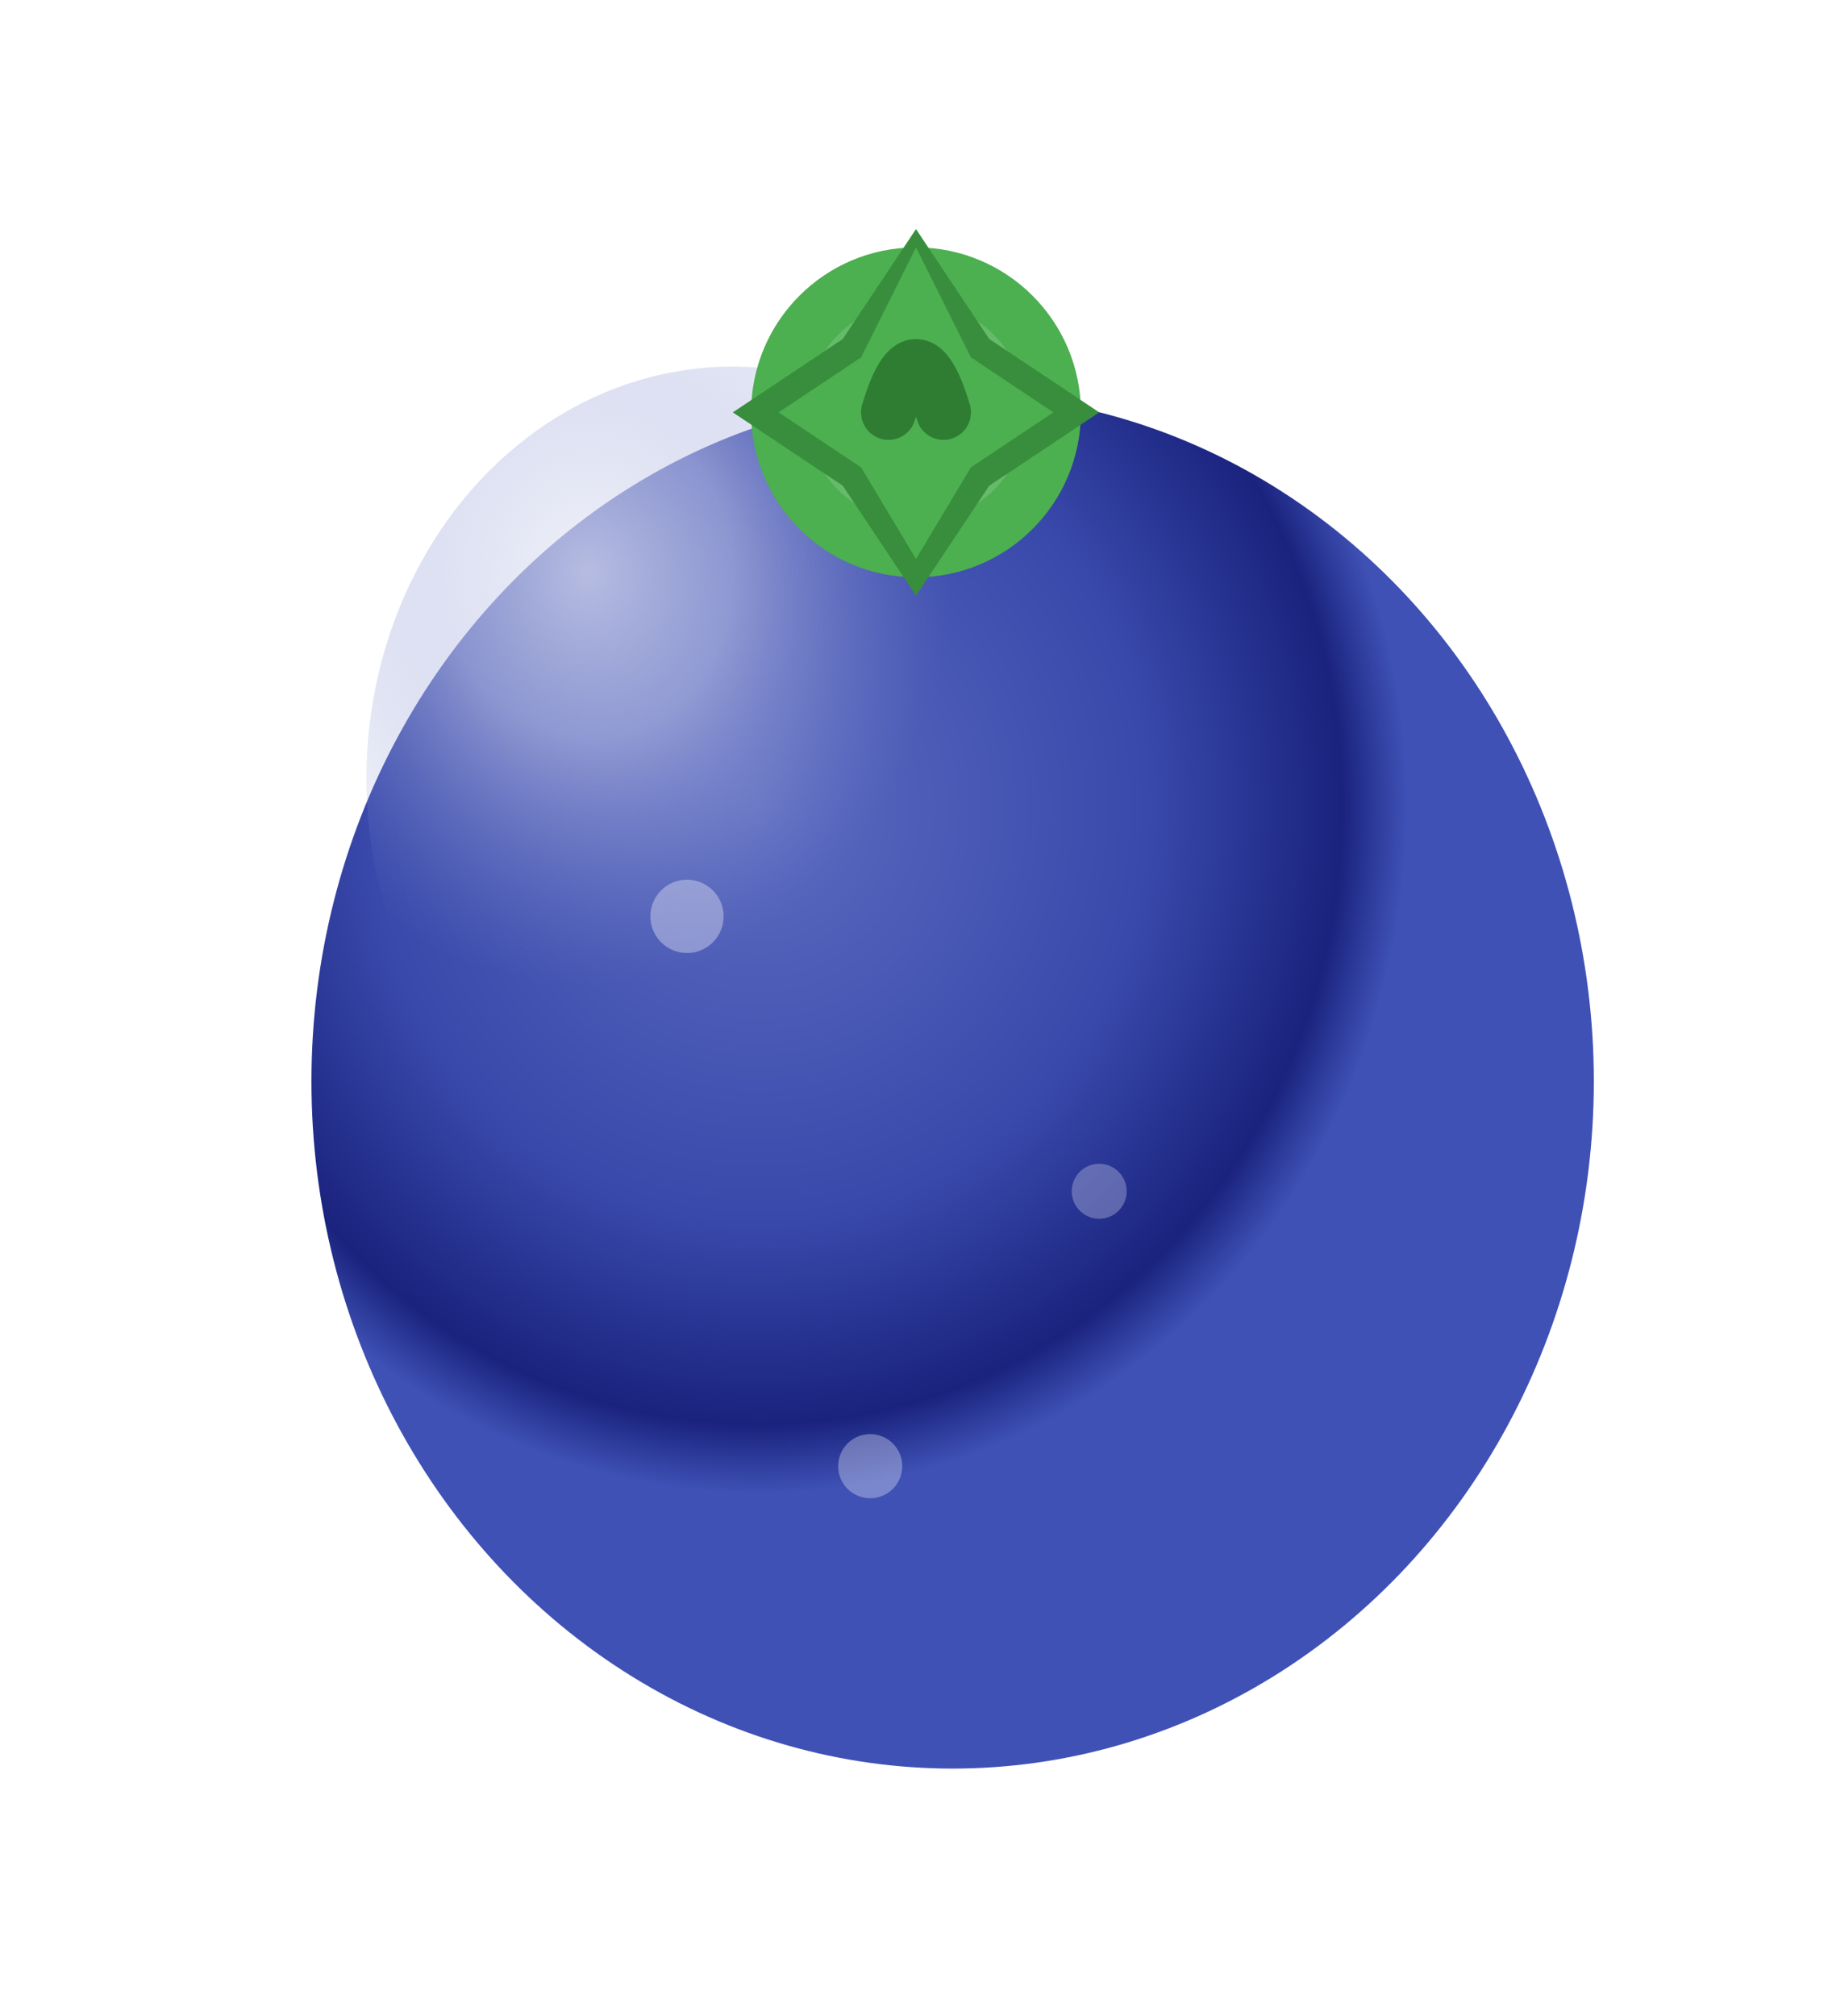 <?xml version="1.0" encoding="UTF-8"?>
<svg viewBox="0 0 200 220" xmlns="http://www.w3.org/2000/svg">
  <!-- Soft drop shadow -->
  <defs>
    <filter id="shadow" x="-50%" y="-50%" width="200%" height="200%">
      <feGaussianBlur in="SourceAlpha" stdDeviation="6"/>
      <feOffset dx="4" dy="8" result="offset"/>
      <feComponentTransfer>
        <feFuncA type="linear" slope="0.4"/>
      </feComponentTransfer>
      <feMerge>
        <feMergeNode/>
        <feMergeNode in="SourceGraphic"/>
      </feMerge>
    </filter>

    <!-- Radial gradient for the berry body (deep blue → lighter rim) -->
    <radialGradient id="berryGrad" cx="35%" cy="30%">
      <stop offset="0%" stop-color="#5C6BC0"/>
      <stop offset="60%" stop-color="#3949AB"/>
      <stop offset="90%" stop-color="#1A237E"/>
      <stop offset="100%" stop-color="#3F51B5"/>
    </radialGradient>

    <!-- Glossy highlight -->
    <radialGradient id="highlight" cx="30%" cy="25%">
      <stop offset="0%" stop-color="#E8EAF6"/>
      <stop offset="40%" stop-color="#C5CAE9" stop-opacity="0.8"/>
      <stop offset="100%" stop-color="#7986CB" stop-opacity="0"/>
    </radialGradient>
  </defs>

  <!-- Main berry body -->
  <ellipse cx="100" cy="110" rx="70" ry="75" fill="url(#berryGrad)" filter="url(#shadow)"/>

  <!-- Glossy highlight / light reflection -->
  <ellipse cx="80" cy="85" rx="40" ry="45" fill="url(#highlight)" opacity="0.7"/>

  <!-- Small bloom specks (the powdery look blueberries sometimes have) -->
  <circle cx="75" cy="100" r="4" fill="#E8EAF6" opacity="0.4"/>
  <circle cx="120" cy="130" r="3" fill="#E8EAF6" opacity="0.3"/>
  <circle cx="95" cy="160" r="3.5" fill="#E8EAF6" opacity="0.35"/>

  <!-- Calyx / crown on top -->
  <g transform="translate(100,45)">
    <circle cx="0" cy="0" r="18" fill="#4CAF50"/>
    <circle cx="0" cy="0" r="12" fill="#66BB6A"/>
    
    <!-- Five-pointed star-like sepals -->
    <path d="M0,-20 L8,-8 L20,0 L8,8 L0,20 L-8,8 L-20,0 L-8,-8 Z" 
          fill="#388E3C"/>
    <path d="M0,-18 L6,-6 L15,0 L6,6 L0,16 L-6,6 L-15,0 L-6,-6 Z" 
          fill="#4CAF50"/>
  </g>

  <!-- Tiny stem stub -->
  <path d="M97,45 Q100,35 103,45" stroke="#2E7D32" stroke-width="6" fill="none" stroke-linecap="round"/>
</svg>